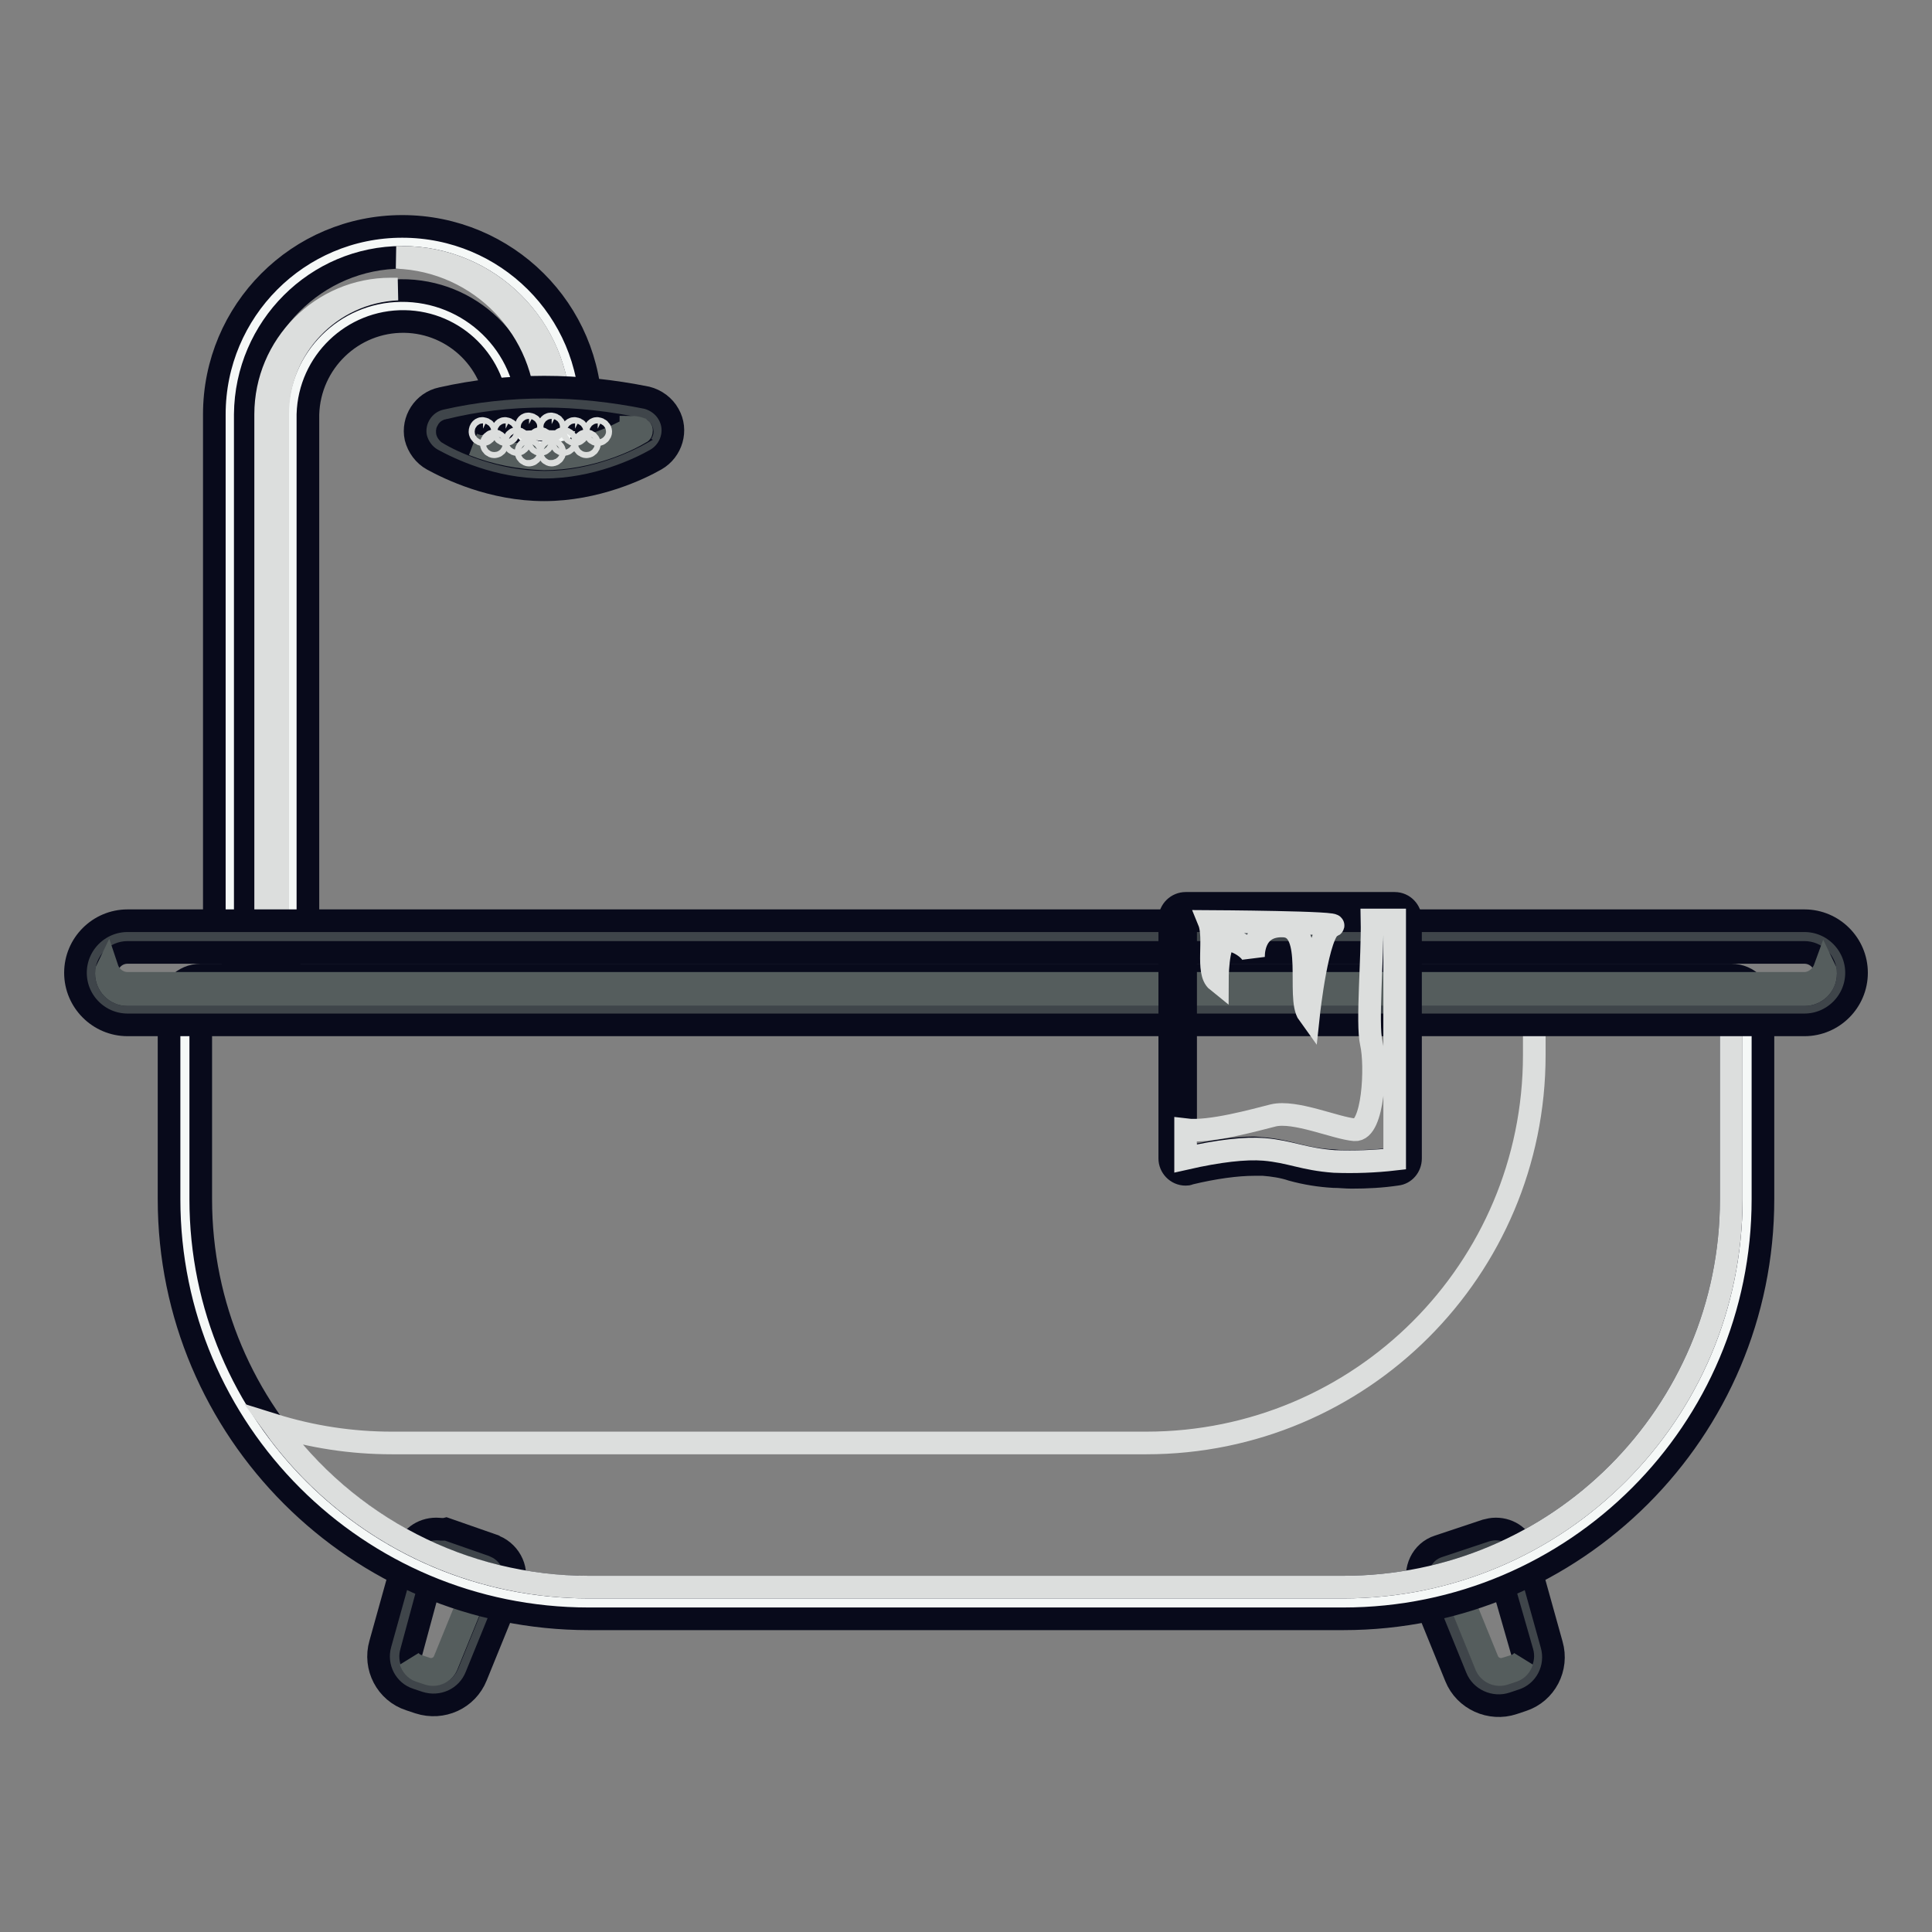 <?xml version="1.0" encoding="utf-8"?>
<!-- Svg Vector Icons : http://www.onlinewebfonts.com/icon -->
<!DOCTYPE svg PUBLIC "-//W3C//DTD SVG 1.1//EN" "http://www.w3.org/Graphics/SVG/1.1/DTD/svg11.dtd">
<svg version="1.1" xmlns="http://www.w3.org/2000/svg" xmlns:xlink="http://www.w3.org/1999/xlink" x="0px" y="0px" viewBox="0 0 256 256" enable-background="new 0 0 256 256" xml:space="preserve">
<rect x="0" y="0" width="256" height="256" fill="#808080" stroke="none"/>
<g> <path stroke-width="3" fill-opacity="0" stroke="#f5f8f7"  d="M34.6,126.2c-2.3,0-4.2-1.9-4.2-4.2V54.9C30.6,42.3,41,32.2,53.6,32.3C66,32.5,76.1,42.5,76.2,54.9 c0,2.3-1.9,4.2-4.2,4.2s-4.2-1.9-4.2-4.2c-0.1-8-6.7-14.5-14.8-14.3c-7.9,0.1-14.2,6.5-14.3,14.3v67.2 C38.8,124.4,36.9,126.2,34.6,126.2z"/> <path stroke-width="3" fill-opacity="0" stroke="#080a1b"  d="M53.3,34.1c11.5,0,20.8,9.3,20.8,20.8c0,1.1-0.9,2.1-2.1,2.1S70,56.1,70,54.9c-0.1-9.2-7.7-16.5-16.9-16.4 c-9,0.1-16.3,7.4-16.4,16.4v67.2c0,1.1-0.9,2.1-2.1,2.1c-1.1,0-2.1-0.9-2.1-2.1V54.9C32.6,43.4,41.9,34.1,53.3,34.1 M53.3,30 c-13.8,0-24.9,11.2-24.9,24.9v67.2c0,3.4,2.8,6.2,6.2,6.2c3.4,0,6.2-2.8,6.2-6.2V54.9C41,48,46.7,42.5,53.6,42.6 c6.7,0.1,12.2,5.5,12.3,12.3c0,3.4,2.8,6.2,6.2,6.2c3.4,0,6.2-2.8,6.2-6.2C78.3,41.1,67.1,30,53.3,30z"/> <path stroke-width="3" fill-opacity="0" stroke="#dcdedd"  d="M51.8,38.3c-9.2,0-16.6,7.5-16.6,16.6v67.2c0,0.9-0.5,1.6-1.3,1.9c0.2,0.1,0.5,0.1,0.8,0.1 c1.1,0,2.1-0.9,2.1-2.1V54.9c0-8.9,7-16.2,15.9-16.6C52.3,38.3,52.1,38.3,51.8,38.3z M53.3,34.1h-0.8c11.2,0.4,20,9.6,20,20.8 c0,0.9-0.5,1.6-1.3,1.9c0.2,0.1,0.5,0.1,0.8,0.1c1.1,0,2.1-0.9,2.1-2.1C74.1,43.4,64.8,34.1,53.3,34.1z"/> <path stroke-width="3" fill-opacity="0" stroke="#3f454a"  d="M57.5,224c-0.4,0-0.9-0.1-1.3-0.2l-1.2-0.4c-2-0.7-3.1-2.8-2.6-4.9l3.5-12.2c0.3-0.9,1.1-1.5,2-1.5 c0.2,0,0.5,0,0.7,0.1l6.3,2.1c1.1,0.4,1.7,1.6,1.3,2.6c0,0,0,0.1,0,0.1l-4.8,11.8C60.6,223,59.1,224,57.5,224z"/> <path stroke-width="3" fill-opacity="0" stroke="#080a1b"  d="M57.8,206.7l6.3,2.1l-4.8,11.8c-0.3,0.7-1,1.2-1.8,1.2c-0.2,0-0.4,0-0.6-0.1l-1.2-0.4 c-1-0.3-1.5-1.4-1.2-2.4L57.8,206.7 M57.8,202.6c-1.9,0-3.5,1.2-4,3l-3.4,12.2c-0.9,3.1,0.8,6.4,3.9,7.4l1.2,0.4 c3.1,1,6.4-0.5,7.6-3.5l4.8-11.8c0.9-2.1-0.2-4.5-2.3-5.4c-0.1,0-0.1-0.1-0.2-0.1l-6.3-2.2C58.7,202.7,58.2,202.6,57.8,202.6 L57.8,202.6z"/> <path stroke-width="3" fill-opacity="0" stroke="#555d5d"  d="M63.5,208.7L58.9,220c-0.4,1-1.5,1.4-2.4,1.1l-1.2-0.4c-0.3-0.1-0.6-0.3-0.9-0.6c0.2,0.6,0.6,1.1,1.2,1.3 l1.2,0.4c1,0.3,2-0.2,2.4-1.1l4.8-11.8L63.5,208.7z"/> <path stroke-width="3" fill-opacity="0" stroke="#3f454a"  d="M198.5,224c-1.6,0-3.1-1-3.7-2.5l-4.8-11.8c-0.4-1.1,0.1-2.3,1.1-2.7c0,0,0.1,0,0.1,0l6.3-2.1 c0.2-0.1,0.4-0.1,0.7-0.1c0.9,0,1.7,0.6,2,1.5l3.5,12.2c0.6,2.1-0.5,4.2-2.6,4.9l-1.3,0.4C199.5,223.9,199,224,198.5,224L198.5,224 z"/> <path stroke-width="3" fill-opacity="0" stroke="#080a1b"  d="M198.2,206.7l3.5,12.2c0.3,1-0.3,2-1.2,2.4l-1.2,0.4c-0.2,0.1-0.4,0.1-0.6,0.1c-0.8,0-1.5-0.5-1.8-1.2 l-4.8-11.8L198.2,206.7 M198.2,202.6c-0.5,0-0.9,0.1-1.3,0.2l-6.3,2.1c-2.2,0.7-3.3,3.1-2.6,5.3c0,0.1,0.1,0.1,0.1,0.2l4.8,11.8 c1.2,3,4.6,4.5,7.6,3.5l1.2-0.4c3.1-1,4.8-4.3,3.9-7.4l-3.4-12.2C201.7,203.8,200.1,202.6,198.2,202.6L198.2,202.6z"/> <path stroke-width="3" fill-opacity="0" stroke="#555d5d"  d="M192.5,208.7l4.6,11.3c0.4,1,1.5,1.4,2.4,1.1l1.3-0.4c0.3-0.1,0.6-0.3,0.9-0.6c-0.2,0.6-0.6,1.1-1.2,1.3 l-1.2,0.4c-1,0.3-2-0.2-2.4-1.1l-4.8-11.8L192.5,208.7z"/> <path stroke-width="3" fill-opacity="0" stroke="#f5f8f7"  d="M78,212.3c-29.5,0-53.5-24-53.5-53.5v-25.5c0-1.1,0.9-2.1,2.1-2.1h202.8c1.1,0,2.1,0.9,2.1,2.1v25.5 c0,29.5-24,53.5-53.5,53.5H78z"/> <path stroke-width="3" fill-opacity="0" stroke="#080a1b"  d="M229.4,133.4v25.5c0,28.4-23,51.4-51.4,51.4H78c-28.4,0-51.4-23-51.4-51.4v-25.5H229.4 M229.4,129.2H26.6 c-2.3,0-4.2,1.9-4.2,4.2v25.5c0,30.7,24.9,55.6,55.6,55.6H178c30.7,0,55.6-24.9,55.6-55.6v-25.5 C233.5,131.1,231.7,129.2,229.4,129.2z"/> <path stroke-width="3" fill-opacity="0" stroke="#dcdedd"  d="M203.3,133.4v6.4c0,28.4-23,51.4-51.4,51.4H51.9c-5.3,0-10.6-0.8-15.7-2.4c9.7,13.5,25.2,21.5,41.8,21.5 H178c28.4,0,51.4-23,51.4-51.4v-25.5H203.3z"/> <path stroke-width="3" fill-opacity="0" stroke="#3f454a"  d="M16.9,133.8c-2.7,0-4.8-2.2-4.8-4.8c0-2.7,2.2-4.8,4.8-4.8h222.2c2.7,0,4.8,2.2,4.8,4.8 c0,2.7-2.2,4.8-4.8,4.8H16.9z"/> <path stroke-width="3" fill-opacity="0" stroke="#080a1b"  d="M239.1,126.2c1.5,0,2.8,1.2,2.8,2.8c0,1.5-1.2,2.8-2.8,2.8H16.9c-1.5,0-2.8-1.2-2.8-2.8 c0-1.5,1.2-2.8,2.8-2.8H239.1 M239.1,122H16.9c-3.8,0-6.9,3.1-6.9,6.9c0,3.8,3.1,6.9,6.9,6.9h222.2c3.8,0,6.9-3.1,6.9-6.9 C246,125.1,242.9,122,239.1,122z"/> <path stroke-width="3" fill-opacity="0" stroke="#555d5d"  d="M239.1,130.3H16.9c-1.2,0-2.3-0.8-2.7-2c-0.1,0.2-0.1,0.5-0.1,0.7c0,1.5,1.2,2.8,2.8,2.8h222.2 c1.5,0,2.8-1.2,2.8-2.8c0-0.2,0-0.5-0.1-0.7C241.4,129.4,240.3,130.3,239.1,130.3z"/> <path stroke-width="3" fill-opacity="0" stroke="#3f454a"  d="M72.1,62.8c-6.4,0-11.8-2.6-13.8-3.7c-1.1-0.6-1.5-2-0.9-3.2c0.3-0.6,0.9-1,1.5-1.1 c8.7-1.9,17.7-1.9,26.4,0c1.3,0.3,2,1.5,1.8,2.8c-0.1,0.6-0.6,1.2-1.1,1.5C83.9,60.2,78.5,62.8,72.1,62.8z"/> <path stroke-width="3" fill-opacity="0" stroke="#080a1b"  d="M72.1,55.5c4.3,0,8.6,0.5,12.8,1.4c0.1,0,0.2,0.2,0.2,0.3c0,0.1-0.1,0.1-0.1,0.2c-1.6,0.9-6.8,3.5-12.8,3.5 c-6,0-11.2-2.5-12.8-3.5c-0.1-0.1-0.2-0.2-0.1-0.3c0-0.1,0.1-0.1,0.2-0.1C63.5,56,67.8,55.5,72.1,55.5 M72.1,51.3 c-4.6,0-9.2,0.5-13.6,1.5c-2.4,0.5-3.9,2.9-3.4,5.2c0.3,1.2,1.1,2.3,2.2,2.9c2.2,1.2,7.9,4,14.8,4c6.9,0,12.7-2.8,14.8-4 c2.1-1.2,2.9-3.9,1.7-6c-0.6-1.1-1.7-1.9-2.9-2.2C81.2,51.8,76.7,51.3,72.1,51.3z"/> <path stroke-width="3" fill-opacity="0" stroke="#555d5d"  d="M84.8,56.8c-0.3-0.1-0.7-0.2-1.2-0.2c0,0.1-0.1,0.2-0.1,0.2c-1.6,0.9-6.8,3.5-12.8,3.5 c-2.7,0-5.4-0.5-8-1.4c3,1.2,6.2,1.8,9.4,1.9c6.1,0,11.2-2.5,12.8-3.5C85,57.3,85,57.1,85,57C85,56.9,84.9,56.9,84.8,56.8 L84.8,56.8z"/> <path stroke-width="3" fill-opacity="0" stroke="#dcdedd"  d="M63.6,57.2c0,0.2,0.2,0.4,0.4,0.4c0.2,0,0.4-0.2,0.4-0.4c0-0.2-0.2-0.4-0.4-0.4 C63.8,56.7,63.6,56.9,63.6,57.2z"/> <path stroke-width="3" fill-opacity="0" stroke="#dcdedd"  d="M66.6,57.2c0,0.2,0.2,0.4,0.4,0.4c0.2,0,0.4-0.2,0.4-0.4c0-0.2-0.2-0.4-0.4-0.4 C66.8,56.7,66.6,56.9,66.6,57.2z"/> <path stroke-width="3" fill-opacity="0" stroke="#dcdedd"  d="M69.7,56.6c0,0.2,0.2,0.4,0.4,0.4c0.2,0,0.4-0.2,0.4-0.4c0-0.2-0.2-0.4-0.4-0.4 C69.9,56.1,69.7,56.3,69.7,56.6z"/> <path stroke-width="3" fill-opacity="0" stroke="#dcdedd"  d="M72.7,56.6c0,0.2,0.2,0.4,0.4,0.4c0.2,0,0.4-0.2,0.4-0.4c0-0.2-0.2-0.4-0.4-0.4 C72.9,56.1,72.7,56.3,72.7,56.6z"/> <path stroke-width="3" fill-opacity="0" stroke="#dcdedd"  d="M69.7,59.9c0,0.2,0.2,0.4,0.4,0.4c0.2,0,0.4-0.2,0.4-0.4c0-0.2-0.2-0.4-0.4-0.4 C69.9,59.4,69.7,59.6,69.7,59.9z"/> <path stroke-width="3" fill-opacity="0" stroke="#dcdedd"  d="M72.7,59.9c0,0.2,0.2,0.4,0.4,0.4c0.2,0,0.4-0.2,0.4-0.4c0-0.2-0.2-0.4-0.4-0.4 C72.9,59.4,72.7,59.6,72.7,59.9z"/> <path stroke-width="3" fill-opacity="0" stroke="#dcdedd"  d="M75.8,57.2c0,0.2,0.2,0.4,0.4,0.4c0.2,0,0.4-0.2,0.4-0.4c0-0.2-0.2-0.4-0.4-0.4 C76,56.7,75.8,56.9,75.8,57.2z"/> <path stroke-width="3" fill-opacity="0" stroke="#dcdedd"  d="M78.8,57.2c0,0.2,0.2,0.4,0.4,0.4c0.2,0,0.4-0.2,0.4-0.4c0-0.2-0.2-0.4-0.4-0.4 C79,56.7,78.8,56.9,78.8,57.2z"/> <path stroke-width="3" fill-opacity="0" stroke="#dcdedd"  d="M65.1,58.8c0,0.2,0.2,0.4,0.4,0.4c0.2,0,0.4-0.2,0.4-0.4s-0.2-0.4-0.4-0.4C65.3,58.4,65.1,58.6,65.1,58.8z" /> <path stroke-width="3" fill-opacity="0" stroke="#dcdedd"  d="M68.1,58.5c0,0.2,0.2,0.4,0.4,0.4c0.2,0,0.4-0.2,0.4-0.4s-0.2-0.4-0.4-0.4C68.3,58.1,68.1,58.3,68.1,58.5z" /> <path stroke-width="3" fill-opacity="0" stroke="#dcdedd"  d="M71.2,58.5c0,0.2,0.2,0.4,0.4,0.4c0.2,0,0.4-0.2,0.4-0.4s-0.2-0.4-0.4-0.4C71.4,58.1,71.2,58.3,71.2,58.5z" /> <path stroke-width="3" fill-opacity="0" stroke="#dcdedd"  d="M74.3,58.5c0,0.2,0.2,0.4,0.4,0.4c0.2,0,0.4-0.2,0.4-0.4s-0.2-0.4-0.4-0.4C74.5,58.1,74.3,58.3,74.3,58.5z" /> <path stroke-width="3" fill-opacity="0" stroke="#dcdedd"  d="M77.3,58.8c0,0.2,0.2,0.4,0.4,0.4c0.2,0,0.4-0.2,0.4-0.4s-0.2-0.4-0.4-0.4C77.5,58.4,77.3,58.6,77.3,58.8z" /> <path stroke-width="3" fill-opacity="0" stroke="#f5f8f7"  d="M179,154.9c-0.8,0-1.5,0-2.3-0.1c-1.8-0.1-3.6-0.4-5.3-0.9c-1.3-0.3-2.6-0.6-4-0.7c-0.4,0-0.8,0-1.3,0 c-2.4,0-5.4,0.4-8.8,1.2c-0.1,0-0.2,0-0.2,0c-0.6,0-1-0.5-1-1v-31.7c0-0.6,0.5-1,1-1h27.7c0.6,0,1,0.5,1,1v31.7c0,0.5-0.4,1-0.9,1 C183,154.8,181,154.9,179,154.9L179,154.9z"/> <path stroke-width="3" fill-opacity="0" stroke="#080a1b"  d="M184.8,121.8v31.7c-1.9,0.3-3.8,0.4-5.8,0.4c-0.7,0-1.5,0-2.3-0.1c-4.1-0.2-5.8-1.3-9.3-1.6 c-0.4,0-0.9-0.1-1.3-0.1c-2.3,0-5.4,0.4-9,1.3v-31.7H184.8 M184.8,119.7h-27.7c-1.1,0-2.1,0.9-2.1,2.1v31.7c0,1.1,0.9,2.1,2.1,2.1 c0.2,0,0.3,0,0.5-0.1c3.3-0.8,6.3-1.2,8.6-1.2c0.4,0,0.8,0,1.2,0c1.3,0.1,2.6,0.3,3.8,0.7c1.8,0.5,3.7,0.8,5.5,0.9 c0.8,0,1.6,0.1,2.4,0.1c2,0,4-0.1,6-0.4c1-0.1,1.8-1,1.8-2.1v-31.7C186.9,120.7,186,119.7,184.8,119.7L184.8,119.7z"/> <path stroke-width="3" fill-opacity="0" stroke="#dcdedd"  d="M181.7,138.2c0.7,3,0.3,11.7-2.2,11.5s-7.9-2.6-10.8-1.9c-2.4,0.6-8.4,2.3-11.6,1.9v3.8 c4.4-1,7.9-1.4,10.4-1.2c3.5,0.3,5.2,1.3,9.3,1.6c2.7,0.1,5.4,0,8-0.3v-31.7h-3C181.9,126.8,181.1,135.6,181.7,138.2L181.7,138.2z" /> <path stroke-width="3" fill-opacity="0" stroke="#dcdedd"  d="M160.2,122.1c0.9,2.2-0.4,6.7,1.1,7.9c0,0,0-5.2,1.2-5.4c1.2-0.2,3.4,1.2,3.6,2.3c0,0-0.3-4.4,4-4.2 c4.3,0.2,1.7,9.5,3.3,11.7c0,0,1.2-11.2,3.1-11.7S160.2,122.1,160.2,122.1z"/></g>
</svg>